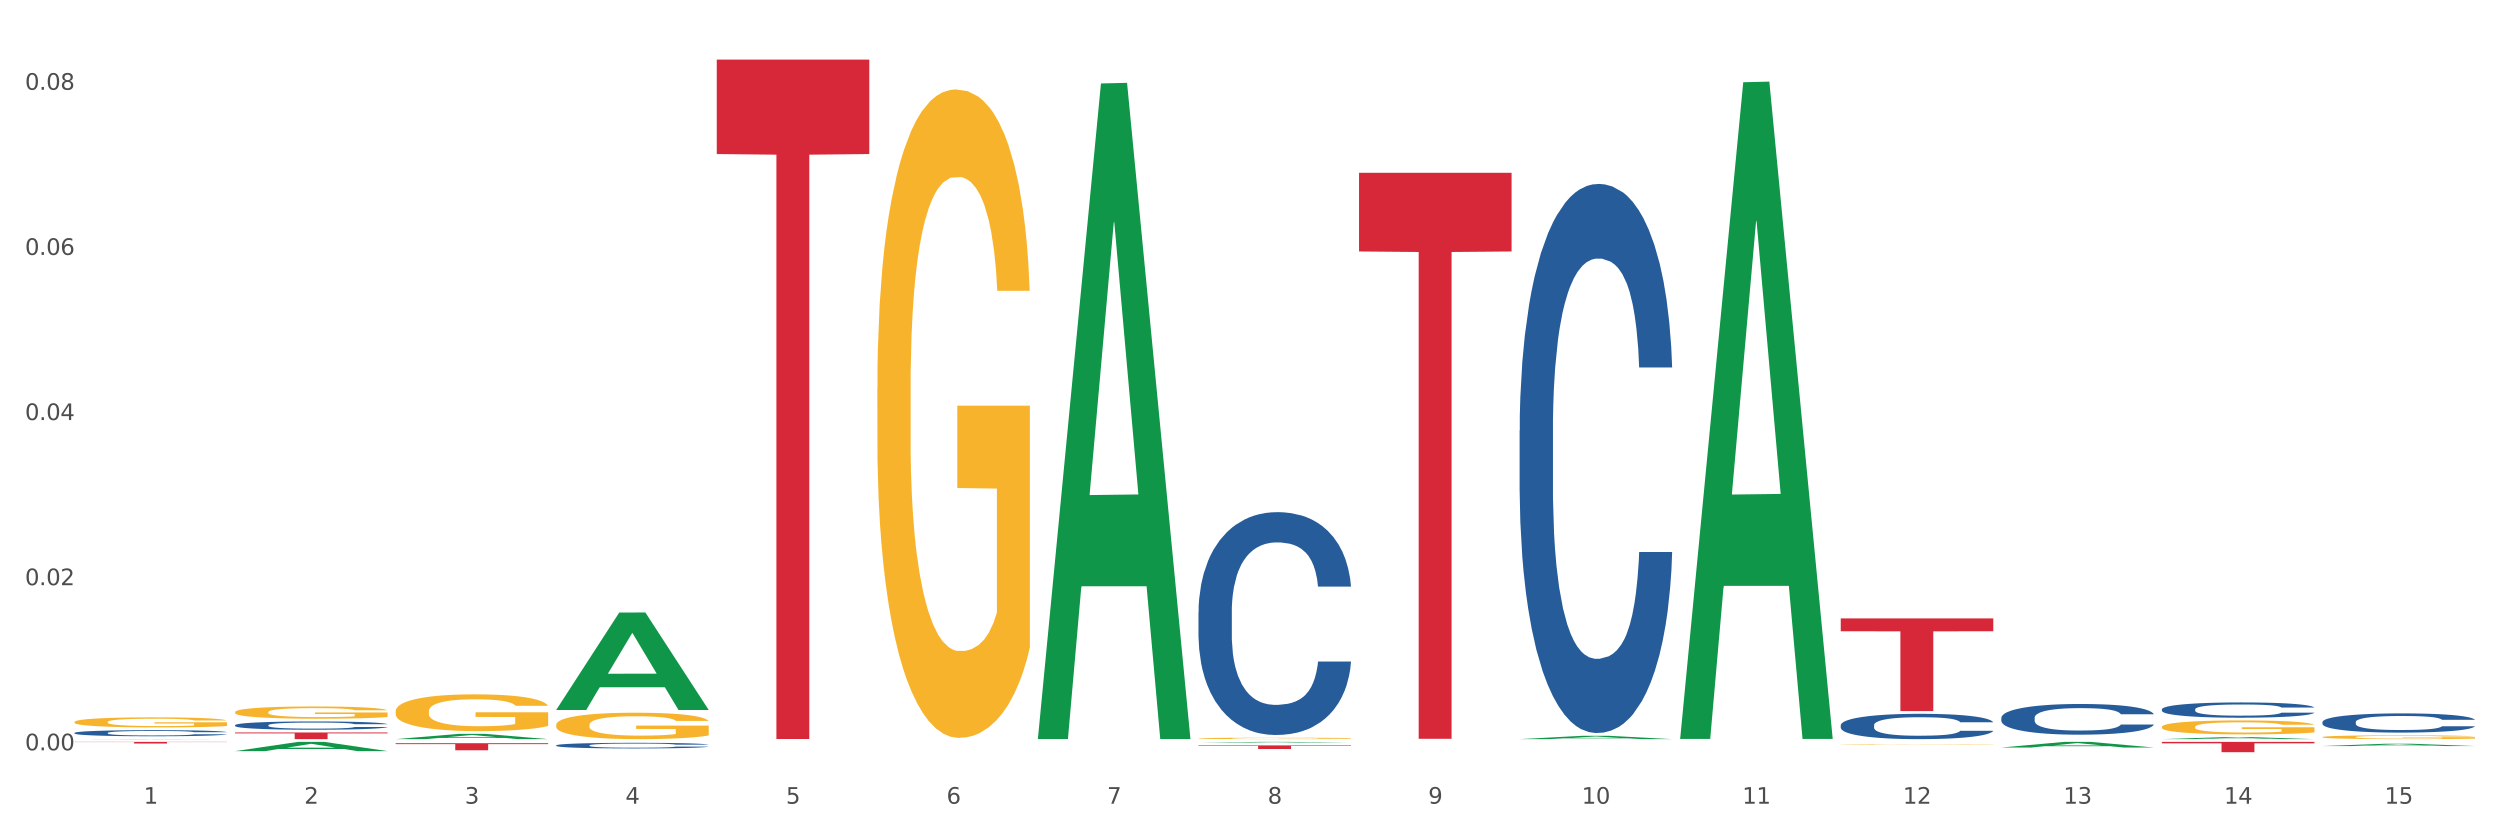 <?xml version="1.0" encoding="utf-8" standalone="no"?>
<!DOCTYPE svg PUBLIC "-//W3C//DTD SVG 1.1//EN"
  "http://www.w3.org/Graphics/SVG/1.1/DTD/svg11.dtd">
<svg xmlns:xlink="http://www.w3.org/1999/xlink" width="1080pt" height="360pt" viewBox="0 0 1080 360" xmlns="http://www.w3.org/2000/svg" version="1.1">
 <rect x="0" y="0" width="1080" height="360" fill="#333333" stroke="none"/>
 <defs>
  <style type="text/css">*{stroke-linejoin: round; stroke-linecap: butt}</style>
 </defs>
 <g id="figure_1">
  <g id="patch_1">
   <path d="M 0 360 
L 1080 360 
L 1080 0 
L 0 0 
z
" style="fill: #ffffff; stroke: #ffffff; stroke-linejoin: miter"/>
  </g>
  <g id="axes_1">
   <g id="matplotlib.axis_1">
    <g id="xtick_1">
     <g id="text_1">
      <!-- 1 -->
      <g style="fill: #4d4d4d" transform="translate(62.07 347.204) scale(0.096 -0.096)">
       <defs>
        <path id="DejaVuSans-31" d="M 794 531 
L 1825 531 
L 1825 4091 
L 703 3866 
L 703 4441 
L 1819 4666 
L 2450 4666 
L 2450 531 
L 3481 531 
L 3481 0 
L 794 0 
L 794 531 
z
" transform="scale(0.016)"/>
       </defs>
       <use xlink:href="#DejaVuSans-31"/>
      </g>
     </g>
    </g>
    <g id="xtick_2">
     <g id="text_2">
      <!-- 2 -->
      <g style="fill: #4d4d4d" transform="translate(131.436 347.204) scale(0.096 -0.096)">
       <defs>
        <path id="DejaVuSans-32" d="M 1228 531 
L 3431 531 
L 3431 0 
L 469 0 
L 469 531 
Q 828 903 1448 1529 
Q 2069 2156 2228 2338 
Q 2531 2678 2651 2914 
Q 2772 3150 2772 3378 
Q 2772 3750 2511 3984 
Q 2250 4219 1831 4219 
Q 1534 4219 1204 4116 
Q 875 4013 500 3803 
L 500 4441 
Q 881 4594 1212 4672 
Q 1544 4750 1819 4750 
Q 2544 4750 2975 4387 
Q 3406 4025 3406 3419 
Q 3406 3131 3298 2873 
Q 3191 2616 2906 2266 
Q 2828 2175 2409 1742 
Q 1991 1309 1228 531 
z
" transform="scale(0.016)"/>
       </defs>
       <use xlink:href="#DejaVuSans-32"/>
      </g>
     </g>
    </g>
    <g id="xtick_3">
     <g id="text_3">
      <!-- 3 -->
      <g style="fill: #4d4d4d" transform="translate(200.802 347.204) scale(0.096 -0.096)">
       <defs>
        <path id="DejaVuSans-33" d="M 2597 2516 
Q 3050 2419 3304 2112 
Q 3559 1806 3559 1356 
Q 3559 666 3084 287 
Q 2609 -91 1734 -91 
Q 1441 -91 1130 -33 
Q 819 25 488 141 
L 488 750 
Q 750 597 1062 519 
Q 1375 441 1716 441 
Q 2309 441 2620 675 
Q 2931 909 2931 1356 
Q 2931 1769 2642 2001 
Q 2353 2234 1838 2234 
L 1294 2234 
L 1294 2753 
L 1863 2753 
Q 2328 2753 2575 2939 
Q 2822 3125 2822 3475 
Q 2822 3834 2567 4026 
Q 2313 4219 1838 4219 
Q 1578 4219 1281 4162 
Q 984 4106 628 3988 
L 628 4550 
Q 988 4650 1302 4700 
Q 1616 4750 1894 4750 
Q 2613 4750 3031 4423 
Q 3450 4097 3450 3541 
Q 3450 3153 3228 2886 
Q 3006 2619 2597 2516 
z
" transform="scale(0.016)"/>
       </defs>
       <use xlink:href="#DejaVuSans-33"/>
      </g>
     </g>
    </g>
    <g id="xtick_4">
     <g id="text_4">
      <!-- 4 -->
      <g style="fill: #4d4d4d" transform="translate(270.169 347.204) scale(0.096 -0.096)">
       <defs>
        <path id="DejaVuSans-34" d="M 2419 4116 
L 825 1625 
L 2419 1625 
L 2419 4116 
z
M 2253 4666 
L 3047 4666 
L 3047 1625 
L 3713 1625 
L 3713 1100 
L 3047 1100 
L 3047 0 
L 2419 0 
L 2419 1100 
L 313 1100 
L 313 1709 
L 2253 4666 
z
" transform="scale(0.016)"/>
       </defs>
       <use xlink:href="#DejaVuSans-34"/>
      </g>
     </g>
    </g>
    <g id="xtick_5">
     <g id="text_5">
      <!-- 5 -->
      <g style="fill: #4d4d4d" transform="translate(339.535 347.204) scale(0.096 -0.096)">
       <defs>
        <path id="DejaVuSans-35" d="M 691 4666 
L 3169 4666 
L 3169 4134 
L 1269 4134 
L 1269 2991 
Q 1406 3038 1543 3061 
Q 1681 3084 1819 3084 
Q 2600 3084 3056 2656 
Q 3513 2228 3513 1497 
Q 3513 744 3044 326 
Q 2575 -91 1722 -91 
Q 1428 -91 1123 -41 
Q 819 9 494 109 
L 494 744 
Q 775 591 1075 516 
Q 1375 441 1709 441 
Q 2250 441 2565 725 
Q 2881 1009 2881 1497 
Q 2881 1984 2565 2268 
Q 2250 2553 1709 2553 
Q 1456 2553 1204 2497 
Q 953 2441 691 2322 
L 691 4666 
z
" transform="scale(0.016)"/>
       </defs>
       <use xlink:href="#DejaVuSans-35"/>
      </g>
     </g>
    </g>
    <g id="xtick_6">
     <g id="text_6">
      <!-- 6 -->
      <g style="fill: #4d4d4d" transform="translate(408.901 347.204) scale(0.096 -0.096)">
       <defs>
        <path id="DejaVuSans-36" d="M 2113 2584 
Q 1688 2584 1439 2293 
Q 1191 2003 1191 1497 
Q 1191 994 1439 701 
Q 1688 409 2113 409 
Q 2538 409 2786 701 
Q 3034 994 3034 1497 
Q 3034 2003 2786 2293 
Q 2538 2584 2113 2584 
z
M 3366 4563 
L 3366 3988 
Q 3128 4100 2886 4159 
Q 2644 4219 2406 4219 
Q 1781 4219 1451 3797 
Q 1122 3375 1075 2522 
Q 1259 2794 1537 2939 
Q 1816 3084 2150 3084 
Q 2853 3084 3261 2657 
Q 3669 2231 3669 1497 
Q 3669 778 3244 343 
Q 2819 -91 2113 -91 
Q 1303 -91 875 529 
Q 447 1150 447 2328 
Q 447 3434 972 4092 
Q 1497 4750 2381 4750 
Q 2619 4750 2861 4703 
Q 3103 4656 3366 4563 
z
" transform="scale(0.016)"/>
       </defs>
       <use xlink:href="#DejaVuSans-36"/>
      </g>
     </g>
    </g>
    <g id="xtick_7">
     <g id="text_7">
      <!-- 7 -->
      <g style="fill: #4d4d4d" transform="translate(478.267 347.204) scale(0.096 -0.096)">
       <defs>
        <path id="DejaVuSans-37" d="M 525 4666 
L 3525 4666 
L 3525 4397 
L 1831 0 
L 1172 0 
L 2766 4134 
L 525 4134 
L 525 4666 
z
" transform="scale(0.016)"/>
       </defs>
       <use xlink:href="#DejaVuSans-37"/>
      </g>
     </g>
    </g>
    <g id="xtick_8">
     <g id="text_8">
      <!-- 8 -->
      <g style="fill: #4d4d4d" transform="translate(547.634 347.204) scale(0.096 -0.096)">
       <defs>
        <path id="DejaVuSans-38" d="M 2034 2216 
Q 1584 2216 1326 1975 
Q 1069 1734 1069 1313 
Q 1069 891 1326 650 
Q 1584 409 2034 409 
Q 2484 409 2743 651 
Q 3003 894 3003 1313 
Q 3003 1734 2745 1975 
Q 2488 2216 2034 2216 
z
M 1403 2484 
Q 997 2584 770 2862 
Q 544 3141 544 3541 
Q 544 4100 942 4425 
Q 1341 4750 2034 4750 
Q 2731 4750 3128 4425 
Q 3525 4100 3525 3541 
Q 3525 3141 3298 2862 
Q 3072 2584 2669 2484 
Q 3125 2378 3379 2068 
Q 3634 1759 3634 1313 
Q 3634 634 3220 271 
Q 2806 -91 2034 -91 
Q 1263 -91 848 271 
Q 434 634 434 1313 
Q 434 1759 690 2068 
Q 947 2378 1403 2484 
z
M 1172 3481 
Q 1172 3119 1398 2916 
Q 1625 2713 2034 2713 
Q 2441 2713 2670 2916 
Q 2900 3119 2900 3481 
Q 2900 3844 2670 4047 
Q 2441 4250 2034 4250 
Q 1625 4250 1398 4047 
Q 1172 3844 1172 3481 
z
" transform="scale(0.016)"/>
       </defs>
       <use xlink:href="#DejaVuSans-38"/>
      </g>
     </g>
    </g>
    <g id="xtick_9">
     <g id="text_9">
      <!-- 9 -->
      <g style="fill: #4d4d4d" transform="translate(617 347.204) scale(0.096 -0.096)">
       <defs>
        <path id="DejaVuSans-39" d="M 703 97 
L 703 672 
Q 941 559 1184 500 
Q 1428 441 1663 441 
Q 2288 441 2617 861 
Q 2947 1281 2994 2138 
Q 2813 1869 2534 1725 
Q 2256 1581 1919 1581 
Q 1219 1581 811 2004 
Q 403 2428 403 3163 
Q 403 3881 828 4315 
Q 1253 4750 1959 4750 
Q 2769 4750 3195 4129 
Q 3622 3509 3622 2328 
Q 3622 1225 3098 567 
Q 2575 -91 1691 -91 
Q 1453 -91 1209 -44 
Q 966 3 703 97 
z
M 1959 2075 
Q 2384 2075 2632 2365 
Q 2881 2656 2881 3163 
Q 2881 3666 2632 3958 
Q 2384 4250 1959 4250 
Q 1534 4250 1286 3958 
Q 1038 3666 1038 3163 
Q 1038 2656 1286 2365 
Q 1534 2075 1959 2075 
z
" transform="scale(0.016)"/>
       </defs>
       <use xlink:href="#DejaVuSans-39"/>
      </g>
     </g>
    </g>
    <g id="xtick_10">
     <g id="text_10">
      <!-- 10 -->
      <g style="fill: #4d4d4d" transform="translate(683.312 347.204) scale(0.096 -0.096)">
       <defs>
        <path id="DejaVuSans-30" d="M 2034 4250 
Q 1547 4250 1301 3770 
Q 1056 3291 1056 2328 
Q 1056 1369 1301 889 
Q 1547 409 2034 409 
Q 2525 409 2770 889 
Q 3016 1369 3016 2328 
Q 3016 3291 2770 3770 
Q 2525 4250 2034 4250 
z
M 2034 4750 
Q 2819 4750 3233 4129 
Q 3647 3509 3647 2328 
Q 3647 1150 3233 529 
Q 2819 -91 2034 -91 
Q 1250 -91 836 529 
Q 422 1150 422 2328 
Q 422 3509 836 4129 
Q 1250 4750 2034 4750 
z
" transform="scale(0.016)"/>
       </defs>
       <use xlink:href="#DejaVuSans-31"/>
       <use xlink:href="#DejaVuSans-30" transform="translate(63.623 0)"/>
      </g>
     </g>
    </g>
    <g id="xtick_11">
     <g id="text_11">
      <!-- 11 -->
      <g style="fill: #4d4d4d" transform="translate(752.678 347.204) scale(0.096 -0.096)">
       <use xlink:href="#DejaVuSans-31"/>
       <use xlink:href="#DejaVuSans-31" transform="translate(63.623 0)"/>
      </g>
     </g>
    </g>
    <g id="xtick_12">
     <g id="text_12">
      <!-- 12 -->
      <g style="fill: #4d4d4d" transform="translate(822.044 347.204) scale(0.096 -0.096)">
       <use xlink:href="#DejaVuSans-31"/>
       <use xlink:href="#DejaVuSans-32" transform="translate(63.623 0)"/>
      </g>
     </g>
    </g>
    <g id="xtick_13">
     <g id="text_13">
      <!-- 13 -->
      <g style="fill: #4d4d4d" transform="translate(891.411 347.204) scale(0.096 -0.096)">
       <use xlink:href="#DejaVuSans-31"/>
       <use xlink:href="#DejaVuSans-33" transform="translate(63.623 0)"/>
      </g>
     </g>
    </g>
    <g id="xtick_14">
     <g id="text_14">
      <!-- 14 -->
      <g style="fill: #4d4d4d" transform="translate(960.777 347.204) scale(0.096 -0.096)">
       <use xlink:href="#DejaVuSans-31"/>
       <use xlink:href="#DejaVuSans-34" transform="translate(63.623 0)"/>
      </g>
     </g>
    </g>
    <g id="xtick_15">
     <g id="text_15">
      <!-- 15 -->
      <g style="fill: #4d4d4d" transform="translate(1030.143 347.204) scale(0.096 -0.096)">
       <use xlink:href="#DejaVuSans-31"/>
       <use xlink:href="#DejaVuSans-35" transform="translate(63.623 0)"/>
      </g>
     </g>
    </g>
    <g id="xtick_16"/>
    <g id="xtick_17"/>
    <g id="xtick_18"/>
    <g id="xtick_19"/>
    <g id="xtick_20"/>
    <g id="xtick_21"/>
    <g id="xtick_22"/>
    <g id="xtick_23"/>
    <g id="xtick_24"/>
    <g id="xtick_25"/>
    <g id="xtick_26"/>
    <g id="xtick_27"/>
    <g id="xtick_28"/>
    <g id="xtick_29"/>
   </g>
   <g id="matplotlib.axis_2">
    <g id="ytick_1">
     <g id="text_16">
      <!-- 0.00 -->
      <g style="fill: #4d4d4d" transform="translate(10.8 324.134) scale(0.096 -0.096)">
       <defs>
        <path id="DejaVuSans-2e" d="M 684 794 
L 1344 794 
L 1344 0 
L 684 0 
L 684 794 
z
" transform="scale(0.016)"/>
       </defs>
       <use xlink:href="#DejaVuSans-30"/>
       <use xlink:href="#DejaVuSans-2e" transform="translate(63.623 0)"/>
       <use xlink:href="#DejaVuSans-30" transform="translate(95.41 0)"/>
       <use xlink:href="#DejaVuSans-30" transform="translate(159.033 0)"/>
      </g>
     </g>
    </g>
    <g id="ytick_2">
     <g id="text_17">
      <!-- 0.02 -->
      <g style="fill: #4d4d4d" transform="translate(10.8 252.796) scale(0.096 -0.096)">
       <use xlink:href="#DejaVuSans-30"/>
       <use xlink:href="#DejaVuSans-2e" transform="translate(63.623 0)"/>
       <use xlink:href="#DejaVuSans-30" transform="translate(95.41 0)"/>
       <use xlink:href="#DejaVuSans-32" transform="translate(159.033 0)"/>
      </g>
     </g>
    </g>
    <g id="ytick_3">
     <g id="text_18">
      <!-- 0.04 -->
      <g style="fill: #4d4d4d" transform="translate(10.8 181.459) scale(0.096 -0.096)">
       <use xlink:href="#DejaVuSans-30"/>
       <use xlink:href="#DejaVuSans-2e" transform="translate(63.623 0)"/>
       <use xlink:href="#DejaVuSans-30" transform="translate(95.41 0)"/>
       <use xlink:href="#DejaVuSans-34" transform="translate(159.033 0)"/>
      </g>
     </g>
    </g>
    <g id="ytick_4">
     <g id="text_19">
      <!-- 0.06 -->
      <g style="fill: #4d4d4d" transform="translate(10.8 110.121) scale(0.096 -0.096)">
       <use xlink:href="#DejaVuSans-30"/>
       <use xlink:href="#DejaVuSans-2e" transform="translate(63.623 0)"/>
       <use xlink:href="#DejaVuSans-30" transform="translate(95.41 0)"/>
       <use xlink:href="#DejaVuSans-36" transform="translate(159.033 0)"/>
      </g>
     </g>
    </g>
    <g id="ytick_5">
     <g id="text_20">
      <!-- 0.08 -->
      <g style="fill: #4d4d4d" transform="translate(10.8 38.783) scale(0.096 -0.096)">
       <use xlink:href="#DejaVuSans-30"/>
       <use xlink:href="#DejaVuSans-2e" transform="translate(63.623 0)"/>
       <use xlink:href="#DejaVuSans-30" transform="translate(95.41 0)"/>
       <use xlink:href="#DejaVuSans-38" transform="translate(159.033 0)"/>
      </g>
     </g>
    </g>
    <g id="ytick_6"/>
    <g id="ytick_7"/>
    <g id="ytick_8"/>
    <g id="ytick_9"/>
   </g>
   <g id="PolyCollection_1">
    <path d="M 32.175 319.308 
L 32.243 319.308 
L 59.417 319.245 
L 70.695 319.245 
L 98.073 319.308 
L 85.029 319.308 
L 79.119 319.293 
L 51.061 319.293 
L 50.857 319.294 
L 45.151 319.308 
L 32.175 319.308 
L 32.175 319.308 
L 54.594 319.285 
L 75.586 319.285 
L 65.192 319.259 
L 65.056 319.259 
L 64.92 319.259 
L 54.526 319.285 
L 54.594 319.285 
L 32.175 319.308 
z
" clip-path="url(#pc2adfdbcb5)" style="fill: #109648"/>
    <path d="M 587.105 74.654 
L 653.003 74.654 
L 653.003 108.634 
L 627.081 108.863 
L 627.081 319.17 
L 612.871 319.17 
L 612.871 108.863 
L 587.105 108.634 
L 587.105 74.883 
L 587.105 74.654 
z
" clip-path="url(#pc2adfdbcb5)" style="fill: #d62839"/>
    <path d="M 517.739 322.023 
L 583.636 322.023 
L 583.636 322.237 
L 557.715 322.239 
L 557.715 323.563 
L 543.504 323.563 
L 543.504 322.239 
L 517.739 322.237 
L 517.739 322.025 
L 517.739 322.023 
z
" clip-path="url(#pc2adfdbcb5)" style="fill: #d62839"/>
    <path d="M 309.64 25.759 
L 375.538 25.759 
L 375.538 66.547 
L 349.616 66.822 
L 349.616 319.262 
L 335.406 319.262 
L 335.406 66.822 
L 309.64 66.547 
L 309.64 26.035 
L 309.64 25.759 
z
" clip-path="url(#pc2adfdbcb5)" style="fill: #d62839"/>
    <path d="M 32.175 311.908 
L 32.253 311.904 
L 32.253 311.761 
L 32.408 311.638 
L 33.186 311.34 
L 34.353 311.094 
L 35.209 310.963 
L 36.065 310.856 
L 37.076 310.748 
L 38.321 310.637 
L 40.578 310.474 
L 41.978 310.391 
L 43.69 310.304 
L 46.802 310.177 
L 49.058 310.105 
L 51.392 310.046 
L 55.204 309.974 
L 57.694 309.942 
L 60.339 309.919 
L 63.529 309.903 
L 65.941 309.899 
L 71.231 309.911 
L 75.744 309.946 
L 77.922 309.974 
L 80.723 310.022 
L 82.201 310.054 
L 84.613 310.117 
L 87.103 310.2 
L 88.815 310.272 
L 91.382 310.407 
L 93.327 310.542 
L 95.116 310.709 
L 96.05 310.824 
L 96.75 310.931 
L 97.373 311.054 
L 97.995 311.249 
L 83.991 311.249 
L 83.446 311.11 
L 82.59 310.979 
L 81.346 310.852 
L 80.256 310.772 
L 78.389 310.673 
L 76.677 310.609 
L 74.888 310.562 
L 72.71 310.522 
L 70.998 310.502 
L 68.586 310.486 
L 63.84 310.49 
L 60.65 310.522 
L 58.472 310.562 
L 57.071 310.597 
L 55.827 310.637 
L 54.426 310.693 
L 52.792 310.776 
L 51.625 310.852 
L 50.458 310.947 
L 49.525 311.042 
L 48.669 311.153 
L 47.969 311.272 
L 47.424 311.396 
L 46.957 311.546 
L 46.568 311.797 
L 46.568 312.34 
L 46.724 312.464 
L 47.113 312.626 
L 47.58 312.749 
L 48.358 312.896 
L 49.058 312.996 
L 50.381 313.138 
L 51.859 313.258 
L 53.026 313.333 
L 54.193 313.397 
L 56.216 313.484 
L 58.472 313.555 
L 60.417 313.599 
L 63.062 313.639 
L 64.852 313.655 
L 66.408 313.663 
L 70.22 313.663 
L 72.943 313.651 
L 75.977 313.623 
L 78.311 313.587 
L 80.256 313.543 
L 82.435 313.472 
L 83.835 313.404 
L 83.835 312.575 
L 66.719 312.571 
L 66.719 312.019 
L 98.073 312.019 
L 98.073 313.639 
L 96.75 313.722 
L 95.272 313.798 
L 93.716 313.865 
L 91.382 313.948 
L 88.581 314.028 
L 86.091 314.083 
L 83.446 314.131 
L 80.334 314.175 
L 76.288 314.214 
L 73.799 314.23 
L 70.687 314.242 
L 67.03 314.246 
L 63.84 314.238 
L 60.728 314.218 
L 57.461 314.183 
L 54.271 314.131 
L 51.859 314.079 
L 49.447 314.016 
L 46.879 313.933 
L 44.857 313.853 
L 43.301 313.782 
L 41.589 313.69 
L 39.722 313.571 
L 38.321 313.464 
L 37.076 313.353 
L 35.754 313.21 
L 34.82 313.087 
L 33.887 312.932 
L 33.342 312.817 
L 32.72 312.638 
L 32.253 312.388 
L 32.175 311.908 
z
" clip-path="url(#pc2adfdbcb5)" style="fill: #f7b32b"/>
    <path d="M 101.541 316.426 
L 167.439 316.426 
L 167.439 316.826 
L 141.517 316.829 
L 141.517 319.308 
L 127.307 319.308 
L 127.307 316.829 
L 101.541 316.826 
L 101.541 316.428 
L 101.541 316.426 
z
" clip-path="url(#pc2adfdbcb5)" style="fill: #d62839"/>
    <path d="M 32.175 320.487 
L 98.073 320.487 
L 98.073 320.585 
L 72.151 320.586 
L 72.151 321.193 
L 57.941 321.193 
L 57.941 320.586 
L 32.175 320.585 
L 32.175 320.487 
L 32.175 320.487 
z
" clip-path="url(#pc2adfdbcb5)" style="fill: #d62839"/>
    <path d="M 32.175 316.612 
L 32.253 316.609 
L 32.253 316.542 
L 32.487 316.45 
L 33.343 316.281 
L 34.434 316.154 
L 36.303 316.004 
L 37.316 315.941 
L 38.64 315.871 
L 41.366 315.758 
L 44.482 315.661 
L 46.663 315.608 
L 48.299 315.575 
L 51.96 315.514 
L 54.063 315.488 
L 56.244 315.466 
L 58.114 315.452 
L 61.229 315.435 
L 63.722 315.427 
L 66.604 315.425 
L 69.019 315.427 
L 72.212 315.437 
L 76.886 315.466 
L 78.677 315.483 
L 81.092 315.512 
L 83.585 315.551 
L 85.61 315.589 
L 87.947 315.645 
L 90.361 315.717 
L 92.698 315.809 
L 94.334 315.893 
L 95.658 315.982 
L 96.827 316.091 
L 97.683 316.209 
L 98.073 316.308 
L 83.818 316.308 
L 83.429 316.219 
L 82.65 316.122 
L 81.871 316.057 
L 81.014 316.004 
L 79.69 315.944 
L 78.522 315.905 
L 76.574 315.859 
L 74.783 315.83 
L 73.303 315.813 
L 71.511 315.799 
L 67.694 315.785 
L 64.968 315.785 
L 63.255 315.789 
L 61.151 315.801 
L 59.36 315.818 
L 57.257 315.847 
L 55.621 315.879 
L 53.985 315.92 
L 53.05 315.949 
L 51.648 316.002 
L 50.714 316.045 
L 49.467 316.12 
L 48.766 316.173 
L 47.52 316.31 
L 46.975 316.412 
L 46.741 316.482 
L 46.585 316.559 
L 46.585 316.935 
L 47.053 317.104 
L 47.442 317.176 
L 48.065 317.258 
L 49.234 317.365 
L 50.947 317.468 
L 52.739 317.543 
L 54.219 317.589 
L 55.621 317.623 
L 57.023 317.649 
L 58.737 317.673 
L 60.139 317.688 
L 62.242 317.702 
L 64.734 317.709 
L 66.682 317.709 
L 70.654 317.697 
L 72.446 317.685 
L 74.16 317.668 
L 76.029 317.642 
L 77.509 317.613 
L 78.366 317.591 
L 79.768 317.545 
L 80.858 317.497 
L 81.793 317.442 
L 82.416 317.393 
L 83.117 317.321 
L 83.663 317.239 
L 83.818 317.196 
L 98.073 317.196 
L 97.761 317.282 
L 97.216 317.367 
L 96.126 317.48 
L 95.269 317.545 
L 93.945 317.625 
L 92.542 317.693 
L 90.595 317.767 
L 88.804 317.823 
L 86.934 317.871 
L 84.909 317.914 
L 81.248 317.975 
L 79.924 317.992 
L 77.12 318.021 
L 74.939 318.038 
L 71.745 318.054 
L 68.473 318.064 
L 65.046 318.066 
L 62.008 318.062 
L 58.659 318.047 
L 56.556 318.033 
L 54.219 318.011 
L 51.493 317.977 
L 48.922 317.936 
L 46.507 317.888 
L 44.248 317.832 
L 42.145 317.77 
L 39.419 317.666 
L 37.394 317.565 
L 35.914 317.471 
L 34.901 317.391 
L 33.889 317.29 
L 33.343 317.22 
L 32.487 317.051 
L 32.175 316.894 
L 32.175 316.612 
z
" clip-path="url(#pc2adfdbcb5)" style="fill: #255c99"/>
    <path d="M 101.541 313.275 
L 101.619 313.271 
L 101.619 313.18 
L 101.853 313.055 
L 102.71 312.826 
L 103.8 312.653 
L 105.67 312.45 
L 106.682 312.365 
L 108.006 312.27 
L 110.733 312.117 
L 113.848 311.986 
L 116.029 311.914 
L 117.665 311.868 
L 121.326 311.786 
L 123.429 311.75 
L 125.61 311.721 
L 127.48 311.701 
L 130.595 311.678 
L 133.088 311.669 
L 135.97 311.665 
L 138.385 311.669 
L 141.578 311.682 
L 146.252 311.721 
L 148.044 311.744 
L 150.458 311.783 
L 152.951 311.835 
L 154.976 311.888 
L 157.313 311.963 
L 159.728 312.061 
L 162.064 312.185 
L 163.7 312.3 
L 165.024 312.421 
L 166.193 312.568 
L 167.05 312.728 
L 167.439 312.862 
L 153.185 312.862 
L 152.795 312.741 
L 152.016 312.611 
L 151.237 312.522 
L 150.38 312.45 
L 149.056 312.369 
L 147.888 312.316 
L 145.941 312.254 
L 144.149 312.215 
L 142.669 312.192 
L 140.877 312.172 
L 137.061 312.153 
L 134.334 312.153 
L 132.621 312.159 
L 130.518 312.176 
L 128.726 312.198 
L 126.623 312.238 
L 124.987 312.28 
L 123.351 312.336 
L 122.417 312.375 
L 121.015 312.447 
L 120.08 312.506 
L 118.834 312.607 
L 118.133 312.679 
L 116.886 312.866 
L 116.341 313.003 
L 116.107 313.098 
L 115.952 313.203 
L 115.952 313.713 
L 116.419 313.942 
L 116.808 314.04 
L 117.431 314.151 
L 118.6 314.295 
L 120.314 314.436 
L 122.105 314.537 
L 123.585 314.599 
L 124.987 314.645 
L 126.389 314.681 
L 128.103 314.714 
L 129.505 314.733 
L 131.608 314.753 
L 134.101 314.763 
L 136.048 314.763 
L 140.021 314.746 
L 141.812 314.73 
L 143.526 314.707 
L 145.395 314.671 
L 146.875 314.632 
L 147.732 314.602 
L 149.134 314.54 
L 150.225 314.475 
L 151.159 314.4 
L 151.783 314.334 
L 152.484 314.236 
L 153.029 314.125 
L 153.185 314.066 
L 167.439 314.066 
L 167.128 314.184 
L 166.582 314.298 
L 165.492 314.452 
L 164.635 314.54 
L 163.311 314.648 
L 161.909 314.74 
L 159.961 314.841 
L 158.17 314.916 
L 156.3 314.982 
L 154.275 315.041 
L 150.614 315.122 
L 149.29 315.145 
L 146.486 315.185 
L 144.305 315.208 
L 141.111 315.23 
L 137.84 315.244 
L 134.412 315.247 
L 131.374 315.24 
L 128.025 315.221 
L 125.922 315.201 
L 123.585 315.172 
L 120.859 315.126 
L 118.288 315.07 
L 115.874 315.005 
L 113.615 314.93 
L 111.512 314.844 
L 108.785 314.704 
L 106.76 314.566 
L 105.28 314.439 
L 104.267 314.331 
L 103.255 314.194 
L 102.71 314.099 
L 101.853 313.87 
L 101.541 313.657 
L 101.541 313.275 
z
" clip-path="url(#pc2adfdbcb5)" style="fill: #255c99"/>
    <path d="M 240.274 321.987 
L 240.352 321.985 
L 240.352 321.923 
L 240.585 321.838 
L 241.442 321.683 
L 242.533 321.565 
L 244.402 321.428 
L 245.415 321.37 
L 246.739 321.306 
L 249.465 321.201 
L 252.581 321.112 
L 254.762 321.064 
L 256.398 321.032 
L 260.059 320.977 
L 262.162 320.953 
L 264.343 320.933 
L 266.212 320.919 
L 269.328 320.904 
L 271.821 320.897 
L 274.703 320.895 
L 277.117 320.897 
L 280.311 320.906 
L 284.985 320.933 
L 286.776 320.948 
L 289.191 320.975 
L 291.683 321.01 
L 293.709 321.046 
L 296.045 321.097 
L 298.46 321.163 
L 300.797 321.248 
L 302.433 321.326 
L 303.757 321.408 
L 304.925 321.508 
L 305.782 321.616 
L 306.172 321.707 
L 291.917 321.707 
L 291.528 321.625 
L 290.749 321.537 
L 289.97 321.477 
L 289.113 321.428 
L 287.789 321.372 
L 286.62 321.337 
L 284.673 321.294 
L 282.881 321.268 
L 281.401 321.252 
L 279.61 321.239 
L 275.793 321.226 
L 273.067 321.226 
L 271.353 321.23 
L 269.25 321.241 
L 267.458 321.257 
L 265.355 321.283 
L 263.72 321.312 
L 262.084 321.35 
L 261.149 321.377 
L 259.747 321.425 
L 258.812 321.465 
L 257.566 321.534 
L 256.865 321.583 
L 255.619 321.71 
L 255.073 321.803 
L 254.84 321.867 
L 254.684 321.938 
L 254.684 322.285 
L 255.151 322.44 
L 255.541 322.507 
L 256.164 322.582 
L 257.332 322.68 
L 259.046 322.775 
L 260.838 322.844 
L 262.318 322.886 
L 263.72 322.918 
L 265.122 322.942 
L 266.835 322.964 
L 268.237 322.978 
L 270.341 322.991 
L 272.833 322.997 
L 274.78 322.997 
L 278.753 322.986 
L 280.545 322.975 
L 282.258 322.96 
L 284.128 322.935 
L 285.608 322.909 
L 286.465 322.889 
L 287.867 322.847 
L 288.957 322.802 
L 289.892 322.751 
L 290.515 322.707 
L 291.216 322.64 
L 291.761 322.565 
L 291.917 322.525 
L 306.172 322.525 
L 305.86 322.604 
L 305.315 322.682 
L 304.224 322.787 
L 303.367 322.847 
L 302.043 322.92 
L 300.641 322.982 
L 298.694 323.051 
L 296.902 323.102 
L 295.033 323.146 
L 293.008 323.186 
L 289.347 323.242 
L 288.022 323.257 
L 285.218 323.284 
L 283.037 323.299 
L 279.844 323.315 
L 276.572 323.324 
L 273.145 323.326 
L 270.107 323.322 
L 266.757 323.308 
L 264.654 323.295 
L 262.318 323.275 
L 259.591 323.244 
L 257.021 323.206 
L 254.606 323.162 
L 252.347 323.111 
L 250.244 323.053 
L 247.518 322.958 
L 245.493 322.864 
L 244.013 322.778 
L 243 322.704 
L 241.987 322.611 
L 241.442 322.547 
L 240.585 322.391 
L 240.274 322.247 
L 240.274 321.987 
z
" clip-path="url(#pc2adfdbcb5)" style="fill: #255c99"/>
    <path d="M 517.739 264.5 
L 517.816 264.412 
L 517.816 261.95 
L 518.05 258.609 
L 518.907 252.455 
L 519.997 247.795 
L 521.867 242.344 
L 522.88 240.058 
L 524.204 237.509 
L 526.93 233.377 
L 530.046 229.86 
L 532.227 227.926 
L 533.863 226.695 
L 537.523 224.497 
L 539.627 223.53 
L 541.808 222.738 
L 543.677 222.211 
L 546.793 221.596 
L 549.285 221.332 
L 552.167 221.244 
L 554.582 221.332 
L 557.776 221.683 
L 562.449 222.738 
L 564.241 223.354 
L 566.656 224.409 
L 569.148 225.816 
L 571.173 227.222 
L 573.51 229.244 
L 575.925 231.882 
L 578.262 235.223 
L 579.898 238.3 
L 581.222 241.553 
L 582.39 245.509 
L 583.247 249.817 
L 583.636 253.422 
L 569.382 253.422 
L 568.992 250.169 
L 568.214 246.652 
L 567.435 244.279 
L 566.578 242.344 
L 565.254 240.146 
L 564.085 238.74 
L 562.138 237.069 
L 560.346 236.014 
L 558.866 235.399 
L 557.075 234.871 
L 553.258 234.344 
L 550.532 234.344 
L 548.818 234.52 
L 546.715 234.959 
L 544.923 235.575 
L 542.82 236.63 
L 541.184 237.773 
L 539.549 239.267 
L 538.614 240.322 
L 537.212 242.256 
L 536.277 243.839 
L 535.031 246.564 
L 534.33 248.499 
L 533.084 253.51 
L 532.538 257.203 
L 532.305 259.752 
L 532.149 262.566 
L 532.149 276.281 
L 532.616 282.435 
L 533.006 285.073 
L 533.629 288.062 
L 534.797 291.93 
L 536.511 295.711 
L 538.302 298.436 
L 539.782 300.107 
L 541.184 301.338 
L 542.587 302.305 
L 544.3 303.184 
L 545.702 303.712 
L 547.805 304.239 
L 550.298 304.503 
L 552.245 304.503 
L 556.218 304.063 
L 558.009 303.624 
L 559.723 303.008 
L 561.593 302.041 
L 563.073 300.986 
L 563.929 300.195 
L 565.331 298.524 
L 566.422 296.766 
L 567.357 294.744 
L 567.98 292.986 
L 568.681 290.348 
L 569.226 287.359 
L 569.382 285.776 
L 583.636 285.776 
L 583.325 288.941 
L 582.78 292.018 
L 581.689 296.151 
L 580.832 298.524 
L 579.508 301.426 
L 578.106 303.887 
L 576.159 306.613 
L 574.367 308.635 
L 572.498 310.393 
L 570.472 311.976 
L 566.811 314.174 
L 565.487 314.789 
L 562.683 315.844 
L 560.502 316.46 
L 557.308 317.075 
L 554.037 317.427 
L 550.61 317.515 
L 547.572 317.339 
L 544.222 316.811 
L 542.119 316.284 
L 539.782 315.493 
L 537.056 314.262 
L 534.486 312.767 
L 532.071 311.009 
L 529.812 308.987 
L 527.709 306.701 
L 524.983 302.92 
L 522.957 299.228 
L 521.477 295.799 
L 520.465 292.898 
L 519.452 289.205 
L 518.907 286.655 
L 518.05 280.501 
L 517.739 274.786 
L 517.739 264.5 
z
" clip-path="url(#pc2adfdbcb5)" style="fill: #255c99"/>
    <path d="M 656.471 186.042 
L 656.549 185.826 
L 656.549 179.76 
L 656.783 171.527 
L 657.639 156.363 
L 658.73 144.881 
L 660.599 131.449 
L 661.612 125.816 
L 662.936 119.533 
L 665.662 109.351 
L 668.778 100.686 
L 670.959 95.919 
L 672.595 92.886 
L 676.256 87.47 
L 678.359 85.087 
L 680.54 83.138 
L 682.41 81.838 
L 685.525 80.321 
L 688.018 79.671 
L 690.9 79.455 
L 693.315 79.671 
L 696.508 80.538 
L 701.182 83.138 
L 702.973 84.654 
L 705.388 87.254 
L 707.881 90.72 
L 709.906 94.186 
L 712.243 99.169 
L 714.657 105.668 
L 716.994 113.901 
L 718.63 121.483 
L 719.954 129.499 
L 721.123 139.248 
L 721.979 149.863 
L 722.369 158.746 
L 708.114 158.746 
L 707.725 150.73 
L 706.946 142.064 
L 706.167 136.215 
L 705.31 131.449 
L 703.986 126.033 
L 702.818 122.566 
L 700.87 118.45 
L 699.079 115.85 
L 697.599 114.334 
L 695.807 113.034 
L 691.99 111.734 
L 689.264 111.734 
L 687.55 112.168 
L 685.447 113.251 
L 683.656 114.767 
L 681.553 117.367 
L 679.917 120.183 
L 678.281 123.866 
L 677.346 126.466 
L 675.944 131.232 
L 675.01 135.132 
L 673.763 141.848 
L 673.062 146.614 
L 671.816 158.962 
L 671.271 168.061 
L 671.037 174.344 
L 670.881 181.276 
L 670.881 215.072 
L 671.349 230.237 
L 671.738 236.737 
L 672.361 244.103 
L 673.53 253.635 
L 675.243 262.95 
L 677.035 269.666 
L 678.515 273.782 
L 679.917 276.815 
L 681.319 279.199 
L 683.033 281.365 
L 684.435 282.665 
L 686.538 283.965 
L 689.03 284.615 
L 690.978 284.615 
L 694.95 283.531 
L 696.742 282.448 
L 698.456 280.932 
L 700.325 278.549 
L 701.805 275.949 
L 702.662 273.999 
L 704.064 269.883 
L 705.154 265.55 
L 706.089 260.567 
L 706.712 256.234 
L 707.413 249.735 
L 707.959 242.369 
L 708.114 238.47 
L 722.369 238.47 
L 722.057 246.269 
L 721.512 253.851 
L 720.422 264.034 
L 719.565 269.883 
L 718.241 277.032 
L 716.838 283.098 
L 714.891 289.814 
L 713.1 294.797 
L 711.23 299.13 
L 709.205 303.029 
L 705.544 308.445 
L 704.22 309.962 
L 701.416 312.561 
L 699.235 314.078 
L 696.041 315.594 
L 692.769 316.461 
L 689.342 316.678 
L 686.304 316.244 
L 682.955 314.944 
L 680.852 313.645 
L 678.515 311.695 
L 675.789 308.662 
L 673.218 304.979 
L 670.803 300.646 
L 668.544 295.663 
L 666.441 290.031 
L 663.715 280.715 
L 661.69 271.616 
L 660.21 263.167 
L 659.197 256.018 
L 658.185 246.919 
L 657.639 240.636 
L 656.783 225.471 
L 656.471 211.39 
L 656.471 186.042 
z
" clip-path="url(#pc2adfdbcb5)" style="fill: #255c99"/>
    <path d="M 795.203 313.281 
L 795.281 313.271 
L 795.281 312.991 
L 795.515 312.611 
L 796.372 311.912 
L 797.462 311.382 
L 799.332 310.762 
L 800.344 310.502 
L 801.669 310.212 
L 804.395 309.743 
L 807.511 309.343 
L 809.692 309.123 
L 811.327 308.983 
L 814.988 308.733 
L 817.092 308.623 
L 819.273 308.533 
L 821.142 308.473 
L 824.258 308.403 
L 826.75 308.373 
L 829.632 308.363 
L 832.047 308.373 
L 835.241 308.413 
L 839.914 308.533 
L 841.706 308.603 
L 844.121 308.723 
L 846.613 308.883 
L 848.638 309.043 
L 850.975 309.273 
L 853.39 309.573 
L 855.727 309.953 
L 857.362 310.302 
L 858.687 310.672 
L 859.855 311.122 
L 860.712 311.612 
L 861.101 312.022 
L 846.847 312.022 
L 846.457 311.652 
L 845.678 311.252 
L 844.899 310.982 
L 844.043 310.762 
L 842.718 310.512 
L 841.55 310.352 
L 839.603 310.162 
L 837.811 310.043 
L 836.331 309.973 
L 834.54 309.913 
L 830.723 309.853 
L 827.997 309.853 
L 826.283 309.873 
L 824.18 309.923 
L 822.388 309.993 
L 820.285 310.113 
L 818.649 310.242 
L 817.014 310.412 
L 816.079 310.532 
L 814.677 310.752 
L 813.742 310.932 
L 812.496 311.242 
L 811.795 311.462 
L 810.548 312.032 
L 810.003 312.451 
L 809.77 312.741 
L 809.614 313.061 
L 809.614 314.62 
L 810.081 315.32 
L 810.471 315.62 
L 811.094 315.96 
L 812.262 316.399 
L 813.976 316.829 
L 815.767 317.139 
L 817.247 317.329 
L 818.649 317.469 
L 820.051 317.579 
L 821.765 317.679 
L 823.167 317.739 
L 825.27 317.799 
L 827.763 317.829 
L 829.71 317.829 
L 833.683 317.779 
L 835.474 317.729 
L 837.188 317.659 
L 839.057 317.549 
L 840.537 317.429 
L 841.394 317.339 
L 842.796 317.149 
L 843.887 316.949 
L 844.822 316.719 
L 845.445 316.519 
L 846.146 316.219 
L 846.691 315.88 
L 846.847 315.7 
L 861.101 315.7 
L 860.79 316.06 
L 860.245 316.409 
L 859.154 316.879 
L 858.297 317.149 
L 856.973 317.479 
L 855.571 317.759 
L 853.624 318.069 
L 851.832 318.298 
L 849.963 318.498 
L 847.937 318.678 
L 844.276 318.928 
L 842.952 318.998 
L 840.148 319.118 
L 837.967 319.188 
L 834.773 319.258 
L 831.502 319.298 
L 828.074 319.308 
L 825.037 319.288 
L 821.687 319.228 
L 819.584 319.168 
L 817.247 319.078 
L 814.521 318.938 
L 811.951 318.768 
L 809.536 318.568 
L 807.277 318.338 
L 805.174 318.079 
L 802.448 317.649 
L 800.422 317.229 
L 798.942 316.839 
L 797.93 316.509 
L 796.917 316.09 
L 796.372 315.8 
L 795.515 315.1 
L 795.203 314.45 
L 795.203 313.281 
z
" clip-path="url(#pc2adfdbcb5)" style="fill: #255c99"/>
    <path d="M 864.57 310.077 
L 864.648 310.065 
L 864.648 309.726 
L 864.881 309.266 
L 865.738 308.418 
L 866.829 307.776 
L 868.698 307.025 
L 869.711 306.71 
L 871.035 306.359 
L 873.761 305.79 
L 876.877 305.305 
L 879.058 305.039 
L 880.694 304.869 
L 884.355 304.567 
L 886.458 304.433 
L 888.639 304.324 
L 890.508 304.252 
L 893.624 304.167 
L 896.117 304.131 
L 898.999 304.118 
L 901.413 304.131 
L 904.607 304.179 
L 909.281 304.324 
L 911.072 304.409 
L 913.487 304.554 
L 915.979 304.748 
L 918.005 304.942 
L 920.341 305.221 
L 922.756 305.584 
L 925.093 306.044 
L 926.729 306.468 
L 928.053 306.916 
L 929.221 307.461 
L 930.078 308.055 
L 930.468 308.551 
L 916.213 308.551 
L 915.824 308.103 
L 915.045 307.619 
L 914.266 307.292 
L 913.409 307.025 
L 912.085 306.722 
L 910.916 306.529 
L 908.969 306.299 
L 907.177 306.153 
L 905.697 306.068 
L 903.906 305.996 
L 900.089 305.923 
L 897.363 305.923 
L 895.649 305.947 
L 893.546 306.008 
L 891.754 306.093 
L 889.651 306.238 
L 888.016 306.395 
L 886.38 306.601 
L 885.445 306.747 
L 884.043 307.013 
L 883.108 307.231 
L 881.862 307.607 
L 881.161 307.873 
L 879.915 308.564 
L 879.369 309.072 
L 879.136 309.423 
L 878.98 309.811 
L 878.98 311.7 
L 879.447 312.548 
L 879.837 312.912 
L 880.46 313.323 
L 881.628 313.856 
L 883.342 314.377 
L 885.134 314.753 
L 886.614 314.983 
L 888.016 315.152 
L 889.418 315.286 
L 891.131 315.407 
L 892.533 315.479 
L 894.637 315.552 
L 897.129 315.588 
L 899.076 315.588 
L 903.049 315.528 
L 904.841 315.467 
L 906.554 315.382 
L 908.424 315.249 
L 909.904 315.104 
L 910.76 314.995 
L 912.163 314.765 
L 913.253 314.523 
L 914.188 314.244 
L 914.811 314.002 
L 915.512 313.638 
L 916.057 313.227 
L 916.213 313.009 
L 930.468 313.009 
L 930.156 313.445 
L 929.611 313.869 
L 928.52 314.438 
L 927.663 314.765 
L 926.339 315.164 
L 924.937 315.504 
L 922.99 315.879 
L 921.198 316.158 
L 919.329 316.4 
L 917.304 316.618 
L 913.643 316.921 
L 912.318 317.005 
L 909.514 317.151 
L 907.333 317.236 
L 904.14 317.32 
L 900.868 317.369 
L 897.441 317.381 
L 894.403 317.357 
L 891.053 317.284 
L 888.95 317.211 
L 886.614 317.102 
L 883.887 316.933 
L 881.317 316.727 
L 878.902 316.485 
L 876.643 316.206 
L 874.54 315.891 
L 871.814 315.37 
L 869.789 314.862 
L 868.309 314.389 
L 867.296 313.99 
L 866.283 313.481 
L 865.738 313.13 
L 864.881 312.282 
L 864.57 311.495 
L 864.57 310.077 
z
" clip-path="url(#pc2adfdbcb5)" style="fill: #255c99"/>
    <path d="M 933.936 306.416 
L 934.014 306.41 
L 934.014 306.241 
L 934.247 306.012 
L 935.104 305.59 
L 936.195 305.27 
L 938.064 304.897 
L 939.077 304.74 
L 940.401 304.565 
L 943.127 304.282 
L 946.243 304.04 
L 948.424 303.908 
L 950.06 303.823 
L 953.721 303.673 
L 955.824 303.606 
L 958.005 303.552 
L 959.874 303.516 
L 962.99 303.474 
L 965.483 303.456 
L 968.365 303.449 
L 970.779 303.456 
L 973.973 303.48 
L 978.647 303.552 
L 980.438 303.594 
L 982.853 303.667 
L 985.346 303.763 
L 987.371 303.859 
L 989.708 303.998 
L 992.122 304.179 
L 994.459 304.408 
L 996.095 304.619 
L 997.419 304.842 
L 998.587 305.114 
L 999.444 305.409 
L 999.834 305.656 
L 985.579 305.656 
L 985.19 305.433 
L 984.411 305.192 
L 983.632 305.029 
L 982.775 304.897 
L 981.451 304.746 
L 980.283 304.649 
L 978.335 304.535 
L 976.544 304.462 
L 975.064 304.42 
L 973.272 304.384 
L 969.455 304.348 
L 966.729 304.348 
L 965.015 304.36 
L 962.912 304.39 
L 961.121 304.432 
L 959.018 304.505 
L 957.382 304.583 
L 955.746 304.686 
L 954.811 304.758 
L 953.409 304.891 
L 952.475 304.999 
L 951.228 305.186 
L 950.527 305.319 
L 949.281 305.662 
L 948.736 305.916 
L 948.502 306.09 
L 948.346 306.283 
L 948.346 307.224 
L 948.814 307.646 
L 949.203 307.827 
L 949.826 308.032 
L 950.995 308.297 
L 952.708 308.556 
L 954.5 308.743 
L 955.98 308.858 
L 957.382 308.942 
L 958.784 309.009 
L 960.498 309.069 
L 961.9 309.105 
L 964.003 309.141 
L 966.495 309.159 
L 968.443 309.159 
L 972.415 309.129 
L 974.207 309.099 
L 975.92 309.057 
L 977.79 308.991 
L 979.27 308.918 
L 980.127 308.864 
L 981.529 308.749 
L 982.619 308.629 
L 983.554 308.49 
L 984.177 308.37 
L 984.878 308.189 
L 985.423 307.984 
L 985.579 307.875 
L 999.834 307.875 
L 999.522 308.092 
L 998.977 308.303 
L 997.886 308.587 
L 997.03 308.749 
L 995.705 308.948 
L 994.303 309.117 
L 992.356 309.304 
L 990.564 309.443 
L 988.695 309.563 
L 986.67 309.672 
L 983.009 309.823 
L 981.685 309.865 
L 978.88 309.937 
L 976.699 309.979 
L 973.506 310.022 
L 970.234 310.046 
L 966.807 310.052 
L 963.769 310.04 
L 960.42 310.004 
L 958.317 309.967 
L 955.98 309.913 
L 953.253 309.829 
L 950.683 309.726 
L 948.268 309.606 
L 946.009 309.467 
L 943.906 309.31 
L 941.18 309.051 
L 939.155 308.798 
L 937.675 308.562 
L 936.662 308.363 
L 935.65 308.11 
L 935.104 307.935 
L 934.247 307.513 
L 933.936 307.121 
L 933.936 306.416 
z
" clip-path="url(#pc2adfdbcb5)" style="fill: #255c99"/>
    <path d="M 1003.302 311.913 
L 1003.38 311.906 
L 1003.38 311.693 
L 1003.614 311.406 
L 1004.47 310.875 
L 1005.561 310.474 
L 1007.43 310.004 
L 1008.443 309.808 
L 1009.767 309.588 
L 1012.494 309.232 
L 1015.609 308.929 
L 1017.79 308.762 
L 1019.426 308.656 
L 1023.087 308.467 
L 1025.19 308.384 
L 1027.371 308.315 
L 1029.241 308.27 
L 1032.356 308.217 
L 1034.849 308.194 
L 1037.731 308.187 
L 1040.146 308.194 
L 1043.339 308.225 
L 1048.013 308.315 
L 1049.805 308.368 
L 1052.219 308.459 
L 1054.712 308.581 
L 1056.737 308.702 
L 1059.074 308.876 
L 1061.489 309.103 
L 1063.825 309.391 
L 1065.461 309.656 
L 1066.785 309.936 
L 1067.954 310.277 
L 1068.811 310.648 
L 1069.2 310.959 
L 1054.945 310.959 
L 1054.556 310.679 
L 1053.777 310.376 
L 1052.998 310.171 
L 1052.141 310.004 
L 1050.817 309.815 
L 1049.649 309.694 
L 1047.701 309.55 
L 1045.91 309.459 
L 1044.43 309.406 
L 1042.638 309.361 
L 1038.822 309.315 
L 1036.095 309.315 
L 1034.382 309.33 
L 1032.278 309.368 
L 1030.487 309.421 
L 1028.384 309.512 
L 1026.748 309.611 
L 1025.112 309.739 
L 1024.178 309.83 
L 1022.775 309.997 
L 1021.841 310.133 
L 1020.594 310.368 
L 1019.893 310.535 
L 1018.647 310.966 
L 1018.102 311.284 
L 1017.868 311.504 
L 1017.712 311.746 
L 1017.712 312.928 
L 1018.18 313.458 
L 1018.569 313.685 
L 1019.192 313.943 
L 1020.361 314.276 
L 1022.074 314.602 
L 1023.866 314.837 
L 1025.346 314.981 
L 1026.748 315.087 
L 1028.15 315.17 
L 1029.864 315.246 
L 1031.266 315.291 
L 1033.369 315.337 
L 1035.862 315.359 
L 1037.809 315.359 
L 1041.781 315.321 
L 1043.573 315.284 
L 1045.287 315.231 
L 1047.156 315.147 
L 1048.636 315.056 
L 1049.493 314.988 
L 1050.895 314.844 
L 1051.986 314.693 
L 1052.92 314.519 
L 1053.543 314.367 
L 1054.244 314.14 
L 1054.79 313.882 
L 1054.945 313.746 
L 1069.2 313.746 
L 1068.888 314.019 
L 1068.343 314.284 
L 1067.253 314.64 
L 1066.396 314.844 
L 1065.072 315.094 
L 1063.67 315.306 
L 1061.722 315.541 
L 1059.931 315.715 
L 1058.061 315.867 
L 1056.036 316.003 
L 1052.375 316.192 
L 1051.051 316.245 
L 1048.247 316.336 
L 1046.066 316.389 
L 1042.872 316.442 
L 1039.6 316.473 
L 1036.173 316.48 
L 1033.135 316.465 
L 1029.786 316.42 
L 1027.683 316.374 
L 1025.346 316.306 
L 1022.62 316.2 
L 1020.049 316.071 
L 1017.634 315.92 
L 1015.376 315.746 
L 1013.272 315.549 
L 1010.546 315.223 
L 1008.521 314.905 
L 1007.041 314.609 
L 1006.028 314.36 
L 1005.016 314.041 
L 1004.47 313.822 
L 1003.614 313.292 
L 1003.302 312.799 
L 1003.302 311.913 
z
" clip-path="url(#pc2adfdbcb5)" style="fill: #255c99"/>
    <path d="M 1003.302 318.421 
L 1003.38 318.42 
L 1003.38 318.365 
L 1003.535 318.319 
L 1004.314 318.206 
L 1005.481 318.112 
L 1006.336 318.063 
L 1007.192 318.022 
L 1008.204 317.981 
L 1009.448 317.939 
L 1011.705 317.878 
L 1013.105 317.846 
L 1014.817 317.813 
L 1017.929 317.765 
L 1020.185 317.737 
L 1022.519 317.715 
L 1026.331 317.688 
L 1028.821 317.676 
L 1031.466 317.667 
L 1034.656 317.661 
L 1037.068 317.659 
L 1042.358 317.664 
L 1046.871 317.677 
L 1049.049 317.688 
L 1051.85 317.706 
L 1053.328 317.718 
L 1055.74 317.742 
L 1058.23 317.774 
L 1059.942 317.801 
L 1062.509 317.852 
L 1064.454 317.903 
L 1066.244 317.966 
L 1067.177 318.01 
L 1067.877 318.051 
L 1068.5 318.097 
L 1069.122 318.171 
L 1055.118 318.171 
L 1054.573 318.118 
L 1053.717 318.069 
L 1052.473 318.021 
L 1051.383 317.99 
L 1049.516 317.953 
L 1047.805 317.929 
L 1046.015 317.911 
L 1043.837 317.896 
L 1042.125 317.888 
L 1039.713 317.882 
L 1034.967 317.884 
L 1031.777 317.896 
L 1029.599 317.911 
L 1028.199 317.924 
L 1026.954 317.939 
L 1025.553 317.96 
L 1023.919 317.992 
L 1022.752 318.021 
L 1021.585 318.057 
L 1020.652 318.093 
L 1019.796 318.135 
L 1019.096 318.18 
L 1018.551 318.227 
L 1018.084 318.284 
L 1017.695 318.379 
L 1017.695 318.585 
L 1017.851 318.632 
L 1018.24 318.694 
L 1018.707 318.74 
L 1019.485 318.796 
L 1020.185 318.834 
L 1021.508 318.888 
L 1022.986 318.933 
L 1024.153 318.962 
L 1025.32 318.986 
L 1027.343 319.019 
L 1029.599 319.046 
L 1031.544 319.062 
L 1034.189 319.078 
L 1035.979 319.084 
L 1037.535 319.087 
L 1041.347 319.087 
L 1044.07 319.082 
L 1047.104 319.072 
L 1049.438 319.058 
L 1051.383 319.041 
L 1053.562 319.014 
L 1054.962 318.989 
L 1054.962 318.674 
L 1037.846 318.673 
L 1037.846 318.463 
L 1069.2 318.463 
L 1069.2 319.078 
L 1067.877 319.109 
L 1066.399 319.138 
L 1064.843 319.163 
L 1062.509 319.195 
L 1059.708 319.225 
L 1057.219 319.246 
L 1054.573 319.264 
L 1051.461 319.281 
L 1047.416 319.296 
L 1044.926 319.302 
L 1041.814 319.306 
L 1038.157 319.308 
L 1034.967 319.305 
L 1031.855 319.297 
L 1028.588 319.284 
L 1025.398 319.264 
L 1022.986 319.245 
L 1020.574 319.221 
L 1018.007 319.189 
L 1015.984 319.159 
L 1014.428 319.132 
L 1012.716 319.097 
L 1010.849 319.052 
L 1009.448 319.011 
L 1008.204 318.969 
L 1006.881 318.915 
L 1005.947 318.868 
L 1005.014 318.81 
L 1004.469 318.766 
L 1003.847 318.698 
L 1003.38 318.603 
L 1003.302 318.421 
z
" clip-path="url(#pc2adfdbcb5)" style="fill: #f7b32b"/>
    <path d="M 933.936 314.012 
L 934.014 314.006 
L 934.014 313.809 
L 934.169 313.638 
L 934.947 313.226 
L 936.114 312.885 
L 936.97 312.704 
L 937.826 312.555 
L 938.837 312.407 
L 940.082 312.253 
L 942.338 312.028 
L 943.739 311.912 
L 945.45 311.791 
L 948.563 311.615 
L 950.819 311.516 
L 953.153 311.434 
L 956.965 311.335 
L 959.455 311.291 
L 962.1 311.258 
L 965.29 311.236 
L 967.702 311.231 
L 972.992 311.247 
L 977.505 311.297 
L 979.683 311.335 
L 982.484 311.401 
L 983.962 311.445 
L 986.374 311.533 
L 988.864 311.648 
L 990.575 311.747 
L 993.143 311.934 
L 995.088 312.121 
L 996.877 312.352 
L 997.811 312.511 
L 998.511 312.66 
L 999.134 312.83 
L 999.756 313.099 
L 985.752 313.099 
L 985.207 312.907 
L 984.351 312.726 
L 983.106 312.55 
L 982.017 312.44 
L 980.15 312.302 
L 978.438 312.215 
L 976.649 312.149 
L 974.47 312.094 
L 972.759 312.066 
L 970.347 312.044 
L 965.601 312.05 
L 962.411 312.094 
L 960.233 312.149 
L 958.832 312.198 
L 957.588 312.253 
L 956.187 312.33 
L 954.553 312.445 
L 953.386 312.55 
L 952.219 312.682 
L 951.286 312.814 
L 950.43 312.968 
L 949.73 313.132 
L 949.185 313.303 
L 948.718 313.512 
L 948.329 313.858 
L 948.329 314.611 
L 948.485 314.781 
L 948.874 315.007 
L 949.341 315.177 
L 950.119 315.381 
L 950.819 315.518 
L 952.141 315.716 
L 953.62 315.881 
L 954.787 315.985 
L 955.954 316.073 
L 957.977 316.194 
L 960.233 316.293 
L 962.178 316.353 
L 964.823 316.408 
L 966.613 316.43 
L 968.169 316.441 
L 971.981 316.441 
L 974.704 316.425 
L 977.738 316.386 
L 980.072 316.337 
L 982.017 316.277 
L 984.196 316.178 
L 985.596 316.084 
L 985.596 314.935 
L 968.48 314.93 
L 968.48 314.166 
L 999.834 314.166 
L 999.834 316.408 
L 998.511 316.524 
L 997.033 316.628 
L 995.477 316.722 
L 993.143 316.837 
L 990.342 316.947 
L 987.852 317.024 
L 985.207 317.09 
L 982.095 317.15 
L 978.049 317.205 
L 975.56 317.227 
L 972.448 317.244 
L 968.791 317.249 
L 965.601 317.238 
L 962.489 317.211 
L 959.221 317.161 
L 956.032 317.09 
L 953.62 317.019 
L 951.208 316.931 
L 948.64 316.815 
L 946.618 316.705 
L 945.061 316.606 
L 943.35 316.48 
L 941.483 316.315 
L 940.082 316.167 
L 938.837 316.013 
L 937.515 315.815 
L 936.581 315.644 
L 935.648 315.43 
L 935.103 315.271 
L 934.48 315.023 
L 934.014 314.677 
L 933.936 314.012 
z
" clip-path="url(#pc2adfdbcb5)" style="fill: #f7b32b"/>
    <path d="M 795.203 321.536 
L 795.281 321.536 
L 795.281 321.528 
L 795.437 321.522 
L 796.215 321.507 
L 797.382 321.494 
L 798.238 321.487 
L 799.094 321.482 
L 800.105 321.476 
L 801.35 321.47 
L 803.606 321.462 
L 805.006 321.458 
L 806.718 321.453 
L 809.83 321.447 
L 812.086 321.443 
L 814.42 321.44 
L 818.233 321.436 
L 820.722 321.434 
L 823.368 321.433 
L 826.557 321.432 
L 828.969 321.432 
L 834.26 321.433 
L 838.772 321.435 
L 840.951 321.436 
L 843.752 321.439 
L 845.23 321.44 
L 847.642 321.443 
L 850.131 321.448 
L 851.843 321.451 
L 854.41 321.458 
L 856.355 321.465 
L 858.145 321.474 
L 859.078 321.48 
L 859.779 321.486 
L 860.401 321.492 
L 861.024 321.502 
L 847.019 321.502 
L 846.475 321.495 
L 845.619 321.488 
L 844.374 321.481 
L 843.285 321.477 
L 841.418 321.472 
L 839.706 321.469 
L 837.916 321.466 
L 835.738 321.464 
L 834.026 321.463 
L 831.615 321.463 
L 826.869 321.463 
L 823.679 321.464 
L 821.5 321.466 
L 820.1 321.468 
L 818.855 321.47 
L 817.455 321.473 
L 815.821 321.478 
L 814.654 321.481 
L 813.487 321.486 
L 812.553 321.491 
L 811.697 321.497 
L 810.997 321.503 
L 810.453 321.51 
L 809.986 321.517 
L 809.597 321.53 
L 809.597 321.558 
L 809.752 321.565 
L 810.141 321.573 
L 810.608 321.58 
L 811.386 321.587 
L 812.086 321.592 
L 813.409 321.6 
L 814.887 321.606 
L 816.054 321.61 
L 817.221 321.613 
L 819.244 321.618 
L 821.5 321.621 
L 823.445 321.623 
L 826.091 321.626 
L 827.88 321.626 
L 829.436 321.627 
L 833.248 321.627 
L 835.971 321.626 
L 839.006 321.625 
L 841.34 321.623 
L 843.285 321.621 
L 845.463 321.617 
L 846.864 321.613 
L 846.864 321.571 
L 829.747 321.57 
L 829.747 321.542 
L 861.101 321.542 
L 861.101 321.626 
L 859.779 321.63 
L 858.3 321.634 
L 856.744 321.637 
L 854.41 321.642 
L 851.61 321.646 
L 849.12 321.649 
L 846.475 321.651 
L 843.363 321.653 
L 839.317 321.655 
L 836.827 321.656 
L 833.715 321.657 
L 830.059 321.657 
L 826.869 321.657 
L 823.757 321.656 
L 820.489 321.654 
L 817.299 321.651 
L 814.887 321.648 
L 812.475 321.645 
L 809.908 321.641 
L 807.885 321.637 
L 806.329 321.633 
L 804.617 321.628 
L 802.75 321.622 
L 801.35 321.617 
L 800.105 321.611 
L 798.782 321.603 
L 797.849 321.597 
L 796.915 321.589 
L 796.37 321.583 
L 795.748 321.574 
L 795.281 321.561 
L 795.203 321.536 
z
" clip-path="url(#pc2adfdbcb5)" style="fill: #f7b32b"/>
    <path d="M 517.739 318.978 
L 517.816 318.977 
L 517.816 318.957 
L 517.972 318.939 
L 518.75 318.897 
L 519.917 318.863 
L 520.773 318.844 
L 521.629 318.829 
L 522.64 318.814 
L 523.885 318.798 
L 526.141 318.775 
L 527.542 318.763 
L 529.253 318.751 
L 532.365 318.733 
L 534.621 318.723 
L 536.956 318.714 
L 540.768 318.704 
L 543.257 318.7 
L 545.903 318.697 
L 549.093 318.694 
L 551.504 318.694 
L 556.795 318.695 
L 561.307 318.7 
L 563.486 318.704 
L 566.287 318.711 
L 567.765 318.716 
L 570.177 318.725 
L 572.666 318.736 
L 574.378 318.746 
L 576.946 318.766 
L 578.891 318.785 
L 580.68 318.808 
L 581.614 318.824 
L 582.314 318.84 
L 582.936 318.857 
L 583.559 318.884 
L 569.554 318.884 
L 569.01 318.865 
L 568.154 318.846 
L 566.909 318.828 
L 565.82 318.817 
L 563.953 318.803 
L 562.241 318.794 
L 560.452 318.787 
L 558.273 318.782 
L 556.562 318.779 
L 554.15 318.777 
L 549.404 318.777 
L 546.214 318.782 
L 544.035 318.787 
L 542.635 318.792 
L 541.39 318.798 
L 539.99 318.806 
L 538.356 318.818 
L 537.189 318.828 
L 536.022 318.842 
L 535.088 318.855 
L 534.232 318.871 
L 533.532 318.888 
L 532.988 318.905 
L 532.521 318.927 
L 532.132 318.962 
L 532.132 319.039 
L 532.287 319.056 
L 532.676 319.079 
L 533.143 319.096 
L 533.921 319.117 
L 534.621 319.131 
L 535.944 319.151 
L 537.422 319.168 
L 538.589 319.179 
L 539.756 319.188 
L 541.779 319.2 
L 544.035 319.21 
L 545.981 319.216 
L 548.626 319.222 
L 550.415 319.224 
L 551.971 319.225 
L 555.784 319.225 
L 558.507 319.224 
L 561.541 319.22 
L 563.875 319.215 
L 565.82 319.209 
L 567.998 319.199 
L 569.399 319.189 
L 569.399 319.072 
L 552.282 319.071 
L 552.282 318.993 
L 583.636 318.993 
L 583.636 319.222 
L 582.314 319.234 
L 580.836 319.245 
L 579.28 319.254 
L 576.946 319.266 
L 574.145 319.277 
L 571.655 319.285 
L 569.01 319.292 
L 565.898 319.298 
L 561.852 319.303 
L 559.362 319.306 
L 556.25 319.307 
L 552.594 319.308 
L 549.404 319.307 
L 546.292 319.304 
L 543.024 319.299 
L 539.834 319.292 
L 537.422 319.284 
L 535.01 319.275 
L 532.443 319.264 
L 530.42 319.252 
L 528.864 319.242 
L 527.153 319.229 
L 525.285 319.213 
L 523.885 319.197 
L 522.64 319.182 
L 521.317 319.162 
L 520.384 319.144 
L 519.45 319.122 
L 518.906 319.106 
L 518.283 319.081 
L 517.816 319.045 
L 517.739 318.978 
z
" clip-path="url(#pc2adfdbcb5)" style="fill: #f7b32b"/>
    <path d="M 379.006 168.085 
L 379.084 167.829 
L 379.084 158.618 
L 379.24 150.687 
L 380.018 131.498 
L 381.185 115.635 
L 382.04 107.192 
L 382.896 100.284 
L 383.908 93.376 
L 385.152 86.213 
L 387.409 75.723 
L 388.809 70.35 
L 390.521 64.721 
L 393.633 56.534 
L 395.889 51.929 
L 398.223 48.091 
L 402.035 43.485 
L 404.525 41.439 
L 407.17 39.904 
L 410.36 38.88 
L 412.772 38.624 
L 418.062 39.392 
L 422.575 41.694 
L 424.753 43.485 
L 427.554 46.556 
L 429.032 48.602 
L 431.444 52.696 
L 433.934 58.069 
L 435.646 62.674 
L 438.213 71.373 
L 440.158 80.072 
L 441.948 90.818 
L 442.881 98.238 
L 443.581 105.146 
L 444.204 113.077 
L 444.826 125.614 
L 430.822 125.614 
L 430.277 116.659 
L 429.422 108.216 
L 428.177 100.029 
L 427.087 94.911 
L 425.22 88.515 
L 423.509 84.422 
L 421.719 81.351 
L 419.541 78.793 
L 417.829 77.514 
L 415.417 76.49 
L 410.671 76.746 
L 407.481 78.793 
L 405.303 81.351 
L 403.903 83.654 
L 402.658 86.213 
L 401.257 89.794 
L 399.624 95.167 
L 398.456 100.029 
L 397.289 106.169 
L 396.356 112.309 
L 395.5 119.473 
L 394.8 127.149 
L 394.255 135.08 
L 393.788 144.802 
L 393.399 160.921 
L 393.399 195.973 
L 393.555 203.904 
L 393.944 214.394 
L 394.411 222.325 
L 395.189 231.792 
L 395.889 238.188 
L 397.212 247.399 
L 398.69 255.074 
L 399.857 259.935 
L 401.024 264.029 
L 403.047 269.658 
L 405.303 274.263 
L 407.248 277.077 
L 409.893 279.636 
L 411.683 280.659 
L 413.239 281.171 
L 417.051 281.171 
L 419.774 280.403 
L 422.808 278.612 
L 425.142 276.31 
L 427.087 273.495 
L 429.266 268.89 
L 430.666 264.541 
L 430.666 211.068 
L 413.55 210.812 
L 413.55 175.249 
L 444.904 175.249 
L 444.904 279.636 
L 443.581 285.009 
L 442.103 289.87 
L 440.547 294.219 
L 438.213 299.592 
L 435.412 304.709 
L 432.923 308.291 
L 430.277 311.361 
L 427.165 314.176 
L 423.12 316.734 
L 420.63 317.758 
L 417.518 318.525 
L 413.861 318.781 
L 410.671 318.269 
L 407.559 316.99 
L 404.292 314.687 
L 401.102 311.361 
L 398.69 308.035 
L 396.278 303.942 
L 393.711 298.569 
L 391.688 293.452 
L 390.132 288.847 
L 388.42 282.962 
L 386.553 275.286 
L 385.152 268.378 
L 383.908 261.215 
L 382.585 252.004 
L 381.651 244.073 
L 380.718 234.094 
L 380.173 226.675 
L 379.551 215.161 
L 379.084 199.043 
L 379.006 168.085 
z
" clip-path="url(#pc2adfdbcb5)" style="fill: #f7b32b"/>
    <path d="M 240.274 313.17 
L 240.351 313.16 
L 240.351 312.785 
L 240.507 312.462 
L 241.285 311.68 
L 242.452 311.034 
L 243.308 310.69 
L 244.164 310.409 
L 245.175 310.127 
L 246.42 309.836 
L 248.676 309.408 
L 250.077 309.19 
L 251.788 308.96 
L 254.9 308.627 
L 257.157 308.439 
L 259.491 308.283 
L 263.303 308.095 
L 265.793 308.012 
L 268.438 307.95 
L 271.628 307.908 
L 274.04 307.897 
L 279.33 307.929 
L 283.843 308.023 
L 286.021 308.095 
L 288.822 308.221 
L 290.3 308.304 
L 292.712 308.471 
L 295.202 308.689 
L 296.913 308.877 
L 299.481 309.231 
L 301.426 309.586 
L 303.215 310.023 
L 304.149 310.325 
L 304.849 310.607 
L 305.471 310.93 
L 306.094 311.44 
L 292.089 311.44 
L 291.545 311.076 
L 290.689 310.732 
L 289.444 310.398 
L 288.355 310.19 
L 286.488 309.929 
L 284.776 309.763 
L 282.987 309.638 
L 280.808 309.533 
L 279.097 309.481 
L 276.685 309.44 
L 271.939 309.45 
L 268.749 309.533 
L 266.571 309.638 
L 265.17 309.731 
L 263.925 309.836 
L 262.525 309.982 
L 260.891 310.2 
L 259.724 310.398 
L 258.557 310.648 
L 257.623 310.899 
L 256.768 311.19 
L 256.067 311.503 
L 255.523 311.826 
L 255.056 312.222 
L 254.667 312.878 
L 254.667 314.306 
L 254.823 314.629 
L 255.212 315.056 
L 255.678 315.379 
L 256.456 315.765 
L 257.157 316.025 
L 258.479 316.401 
L 259.957 316.713 
L 261.124 316.911 
L 262.291 317.078 
L 264.314 317.307 
L 266.571 317.495 
L 268.516 317.609 
L 271.161 317.714 
L 272.95 317.755 
L 274.506 317.776 
L 278.319 317.776 
L 281.042 317.745 
L 284.076 317.672 
L 286.41 317.578 
L 288.355 317.463 
L 290.533 317.276 
L 291.934 317.099 
L 291.934 314.921 
L 274.818 314.91 
L 274.818 313.462 
L 306.172 313.462 
L 306.172 317.714 
L 304.849 317.932 
L 303.371 318.13 
L 301.815 318.308 
L 299.481 318.526 
L 296.68 318.735 
L 294.19 318.881 
L 291.545 319.006 
L 288.433 319.12 
L 284.387 319.225 
L 281.897 319.266 
L 278.785 319.297 
L 275.129 319.308 
L 271.939 319.287 
L 268.827 319.235 
L 265.559 319.141 
L 262.369 319.006 
L 259.957 318.87 
L 257.546 318.704 
L 254.978 318.485 
L 252.955 318.276 
L 251.399 318.089 
L 249.688 317.849 
L 247.82 317.536 
L 246.42 317.255 
L 245.175 316.963 
L 243.853 316.588 
L 242.919 316.265 
L 241.985 315.859 
L 241.441 315.557 
L 240.818 315.088 
L 240.351 314.431 
L 240.274 313.17 
z
" clip-path="url(#pc2adfdbcb5)" style="fill: #f7b32b"/>
    <path d="M 170.907 307.302 
L 170.985 307.287 
L 170.985 306.765 
L 171.141 306.315 
L 171.919 305.227 
L 173.086 304.328 
L 173.942 303.849 
L 174.798 303.457 
L 175.809 303.066 
L 177.054 302.659 
L 179.31 302.065 
L 180.71 301.76 
L 182.422 301.441 
L 185.534 300.977 
L 187.79 300.715 
L 190.124 300.498 
L 193.937 300.237 
L 196.426 300.121 
L 199.072 300.034 
L 202.261 299.976 
L 204.673 299.961 
L 209.964 300.005 
L 214.476 300.135 
L 216.655 300.237 
L 219.456 300.411 
L 220.934 300.527 
L 223.346 300.759 
L 225.835 301.064 
L 227.547 301.325 
L 230.114 301.818 
L 232.059 302.311 
L 233.849 302.92 
L 234.783 303.341 
L 235.483 303.733 
L 236.105 304.183 
L 236.728 304.893 
L 222.723 304.893 
L 222.179 304.386 
L 221.323 303.907 
L 220.078 303.443 
L 218.989 303.153 
L 217.122 302.79 
L 215.41 302.558 
L 213.62 302.384 
L 211.442 302.239 
L 209.73 302.166 
L 207.319 302.108 
L 202.573 302.123 
L 199.383 302.239 
L 197.204 302.384 
L 195.804 302.514 
L 194.559 302.659 
L 193.159 302.862 
L 191.525 303.167 
L 190.358 303.443 
L 189.191 303.791 
L 188.257 304.139 
L 187.401 304.545 
L 186.701 304.98 
L 186.157 305.43 
L 185.69 305.981 
L 185.301 306.895 
L 185.301 308.883 
L 185.456 309.332 
L 185.845 309.927 
L 186.312 310.377 
L 187.09 310.914 
L 187.79 311.276 
L 189.113 311.799 
L 190.591 312.234 
L 191.758 312.51 
L 192.925 312.742 
L 194.948 313.061 
L 197.204 313.322 
L 199.149 313.481 
L 201.795 313.627 
L 203.584 313.685 
L 205.14 313.714 
L 208.952 313.714 
L 211.675 313.67 
L 214.71 313.569 
L 217.044 313.438 
L 218.989 313.278 
L 221.167 313.017 
L 222.568 312.771 
L 222.568 309.739 
L 205.451 309.724 
L 205.451 307.708 
L 236.805 307.708 
L 236.805 313.627 
L 235.483 313.931 
L 234.004 314.207 
L 232.448 314.453 
L 230.114 314.758 
L 227.314 315.048 
L 224.824 315.251 
L 222.179 315.425 
L 219.067 315.585 
L 215.021 315.73 
L 212.531 315.788 
L 209.419 315.832 
L 205.763 315.846 
L 202.573 315.817 
L 199.461 315.745 
L 196.193 315.614 
L 193.003 315.425 
L 190.591 315.237 
L 188.179 315.005 
L 185.612 314.7 
L 183.589 314.41 
L 182.033 314.149 
L 180.321 313.815 
L 178.454 313.38 
L 177.054 312.988 
L 175.809 312.582 
L 174.486 312.06 
L 173.553 311.61 
L 172.619 311.044 
L 172.074 310.624 
L 171.452 309.971 
L 170.985 309.057 
L 170.907 307.302 
z
" clip-path="url(#pc2adfdbcb5)" style="fill: #f7b32b"/>
    <path d="M 101.541 307.643 
L 101.619 307.638 
L 101.619 307.465 
L 101.775 307.315 
L 102.553 306.953 
L 103.72 306.654 
L 104.575 306.494 
L 105.431 306.364 
L 106.443 306.234 
L 107.688 306.099 
L 109.944 305.901 
L 111.344 305.799 
L 113.056 305.693 
L 116.168 305.539 
L 118.424 305.452 
L 120.758 305.379 
L 124.57 305.292 
L 127.06 305.254 
L 129.705 305.225 
L 132.895 305.206 
L 135.307 305.201 
L 140.598 305.215 
L 145.11 305.259 
L 147.289 305.292 
L 150.089 305.35 
L 151.568 305.389 
L 153.979 305.466 
L 156.469 305.568 
L 158.181 305.654 
L 160.748 305.819 
L 162.693 305.983 
L 164.483 306.185 
L 165.416 306.325 
L 166.117 306.456 
L 166.739 306.605 
L 167.361 306.842 
L 153.357 306.842 
L 152.812 306.673 
L 151.957 306.514 
L 150.712 306.359 
L 149.623 306.263 
L 147.755 306.142 
L 146.044 306.065 
L 144.254 306.007 
L 142.076 305.959 
L 140.364 305.934 
L 137.952 305.915 
L 133.206 305.92 
L 130.017 305.959 
L 127.838 306.007 
L 126.438 306.05 
L 125.193 306.099 
L 123.792 306.166 
L 122.159 306.268 
L 120.992 306.359 
L 119.825 306.475 
L 118.891 306.591 
L 118.035 306.726 
L 117.335 306.871 
L 116.79 307.021 
L 116.324 307.204 
L 115.935 307.508 
L 115.935 308.169 
L 116.09 308.319 
L 116.479 308.517 
L 116.946 308.667 
L 117.724 308.845 
L 118.424 308.966 
L 119.747 309.14 
L 121.225 309.284 
L 122.392 309.376 
L 123.559 309.453 
L 125.582 309.56 
L 127.838 309.646 
L 129.783 309.7 
L 132.428 309.748 
L 134.218 309.767 
L 135.774 309.777 
L 139.586 309.777 
L 142.309 309.762 
L 145.343 309.729 
L 147.678 309.685 
L 149.623 309.632 
L 151.801 309.545 
L 153.201 309.463 
L 153.201 308.454 
L 136.085 308.449 
L 136.085 307.778 
L 167.439 307.778 
L 167.439 309.748 
L 166.117 309.849 
L 164.638 309.941 
L 163.082 310.023 
L 160.748 310.124 
L 157.947 310.221 
L 155.458 310.288 
L 152.812 310.346 
L 149.7 310.4 
L 145.655 310.448 
L 143.165 310.467 
L 140.053 310.482 
L 136.396 310.486 
L 133.206 310.477 
L 130.094 310.453 
L 126.827 310.409 
L 123.637 310.346 
L 121.225 310.284 
L 118.813 310.206 
L 116.246 310.105 
L 114.223 310.009 
L 112.667 309.922 
L 110.955 309.811 
L 109.088 309.666 
L 107.688 309.535 
L 106.443 309.4 
L 105.12 309.227 
L 104.186 309.077 
L 103.253 308.889 
L 102.708 308.749 
L 102.086 308.531 
L 101.619 308.227 
L 101.541 307.643 
z
" clip-path="url(#pc2adfdbcb5)" style="fill: #f7b32b"/>
    <path d="M 795.203 267.134 
L 861.101 267.134 
L 861.101 272.7 
L 835.179 272.737 
L 835.179 307.184 
L 820.969 307.184 
L 820.969 272.737 
L 795.203 272.7 
L 795.203 267.171 
L 795.203 267.134 
z
" clip-path="url(#pc2adfdbcb5)" style="fill: #d62839"/>
    <path d="M 933.936 320.487 
L 999.834 320.487 
L 999.834 321.107 
L 973.912 321.111 
L 973.912 324.95 
L 959.702 324.95 
L 959.702 321.111 
L 933.936 321.107 
L 933.936 320.491 
L 933.936 320.487 
z
" clip-path="url(#pc2adfdbcb5)" style="fill: #d62839"/>
    <path d="M 170.907 321.05 
L 236.805 321.05 
L 236.805 321.474 
L 210.883 321.477 
L 210.883 324.102 
L 196.673 324.102 
L 196.673 321.477 
L 170.907 321.474 
L 170.907 321.053 
L 170.907 321.05 
z
" clip-path="url(#pc2adfdbcb5)" style="fill: #d62839"/>
    <path d="M 170.907 319.304 
L 170.975 319.301 
L 198.15 317.027 
L 209.427 317.025 
L 236.805 319.308 
L 223.762 319.308 
L 217.851 318.776 
L 189.794 318.776 
L 189.59 318.785 
L 183.883 319.308 
L 170.907 319.308 
L 170.907 319.304 
L 193.326 318.459 
L 214.319 318.457 
L 203.924 317.512 
L 203.788 317.507 
L 203.653 317.514 
L 193.258 318.457 
L 193.326 318.459 
L 170.907 319.304 
z
" clip-path="url(#pc2adfdbcb5)" style="fill: #109648"/>
    <path d="M 933.936 319.306 
L 934.004 319.305 
L 961.178 318.429 
L 972.456 318.428 
L 999.834 319.308 
L 986.79 319.308 
L 980.88 319.103 
L 952.822 319.103 
L 952.618 319.106 
L 946.912 319.308 
L 933.936 319.308 
L 933.936 319.306 
L 956.355 318.981 
L 977.347 318.98 
L 966.953 318.616 
L 966.817 318.614 
L 966.681 318.617 
L 956.287 318.98 
L 956.355 318.981 
L 933.936 319.306 
z
" clip-path="url(#pc2adfdbcb5)" style="fill: #109648"/>
    <path d="M 240.274 306.639 
L 240.342 306.6 
L 267.516 264.625 
L 278.793 264.585 
L 306.172 306.719 
L 293.128 306.719 
L 287.217 296.907 
L 259.16 296.907 
L 258.956 297.066 
L 253.249 306.719 
L 240.274 306.719 
L 240.274 306.639 
L 262.693 291.052 
L 283.685 291.013 
L 273.291 273.566 
L 273.155 273.487 
L 273.019 273.605 
L 262.625 291.013 
L 262.693 291.052 
L 240.274 306.639 
z
" clip-path="url(#pc2adfdbcb5)" style="fill: #109648"/>
    <path d="M 448.372 318.743 
L 448.44 318.476 
L 475.615 36.054 
L 486.892 35.788 
L 514.27 319.275 
L 501.227 319.275 
L 495.316 253.261 
L 467.259 253.261 
L 467.055 254.326 
L 461.348 319.275 
L 448.372 319.275 
L 448.372 318.743 
L 470.791 213.866 
L 491.783 213.599 
L 481.389 96.212 
L 481.253 95.679 
L 481.117 96.478 
L 470.723 213.599 
L 470.791 213.866 
L 448.372 318.743 
z
" clip-path="url(#pc2adfdbcb5)" style="fill: #109648"/>
    <path d="M 517.739 320.844 
L 517.806 320.843 
L 544.981 320.487 
L 556.258 320.487 
L 583.636 320.844 
L 570.593 320.844 
L 564.682 320.761 
L 536.625 320.761 
L 536.421 320.762 
L 530.714 320.844 
L 517.739 320.844 
L 517.739 320.844 
L 540.157 320.711 
L 561.15 320.711 
L 550.755 320.563 
L 550.62 320.562 
L 550.484 320.563 
L 540.089 320.711 
L 540.157 320.711 
L 517.739 320.844 
z
" clip-path="url(#pc2adfdbcb5)" style="fill: #109648"/>
    <path d="M 656.471 319.305 
L 656.539 319.304 
L 683.713 317.858 
L 694.991 317.856 
L 722.369 319.308 
L 709.325 319.308 
L 703.415 318.97 
L 675.357 318.97 
L 675.153 318.975 
L 669.447 319.308 
L 656.471 319.308 
L 656.471 319.305 
L 678.89 318.768 
L 699.882 318.767 
L 689.488 318.166 
L 689.352 318.163 
L 689.216 318.167 
L 678.822 318.767 
L 678.89 318.768 
L 656.471 319.305 
z
" clip-path="url(#pc2adfdbcb5)" style="fill: #109648"/>
    <path d="M 725.837 318.696 
L 725.905 318.43 
L 753.08 35.524 
L 764.357 35.257 
L 791.735 319.23 
L 778.691 319.23 
L 772.781 253.103 
L 744.723 253.103 
L 744.52 254.169 
L 738.813 319.23 
L 725.837 319.23 
L 725.837 318.696 
L 748.256 213.64 
L 769.248 213.373 
L 758.854 95.785 
L 758.718 95.251 
L 758.582 96.051 
L 748.188 213.373 
L 748.256 213.64 
L 725.837 318.696 
z
" clip-path="url(#pc2adfdbcb5)" style="fill: #109648"/>
    <path d="M 101.541 324.478 
L 101.609 324.474 
L 128.784 320.491 
L 140.061 320.487 
L 167.439 324.485 
L 154.395 324.485 
L 148.485 323.554 
L 120.427 323.554 
L 120.224 323.569 
L 114.517 324.485 
L 101.541 324.485 
L 101.541 324.478 
L 123.96 322.999 
L 144.952 322.995 
L 134.558 321.339 
L 134.422 321.332 
L 134.286 321.343 
L 123.892 322.995 
L 123.96 322.999 
L 101.541 324.478 
z
" clip-path="url(#pc2adfdbcb5)" style="fill: #109648"/>
    <path d="M 864.57 322.925 
L 864.638 322.922 
L 891.812 320.489 
L 903.089 320.487 
L 930.468 322.929 
L 917.424 322.929 
L 911.513 322.36 
L 883.456 322.36 
L 883.252 322.37 
L 877.545 322.929 
L 864.57 322.929 
L 864.57 322.925 
L 886.989 322.021 
L 907.981 322.019 
L 897.587 321.007 
L 897.451 321.003 
L 897.315 321.01 
L 886.921 322.019 
L 886.989 322.021 
L 864.57 322.925 
z
" clip-path="url(#pc2adfdbcb5)" style="fill: #109648"/>
    <path d="M 1003.302 322.287 
L 1003.37 322.286 
L 1030.544 321.289 
L 1041.822 321.288 
L 1069.2 322.289 
L 1056.156 322.289 
L 1050.246 322.056 
L 1022.188 322.056 
L 1021.984 322.059 
L 1016.278 322.289 
L 1003.302 322.289 
L 1003.302 322.287 
L 1025.721 321.917 
L 1046.713 321.916 
L 1036.319 321.501 
L 1036.183 321.5 
L 1036.047 321.502 
L 1025.653 321.916 
L 1025.721 321.917 
L 1003.302 322.287 
z
" clip-path="url(#pc2adfdbcb5)" style="fill: #109648"/>
   </g>
  </g>
 </g>
 <defs>
  <clipPath id="pc2adfdbcb5">
   <rect x="32.175" y="10.8" width="1037.025" height="329.109"/>
  </clipPath>
 </defs>
</svg>
